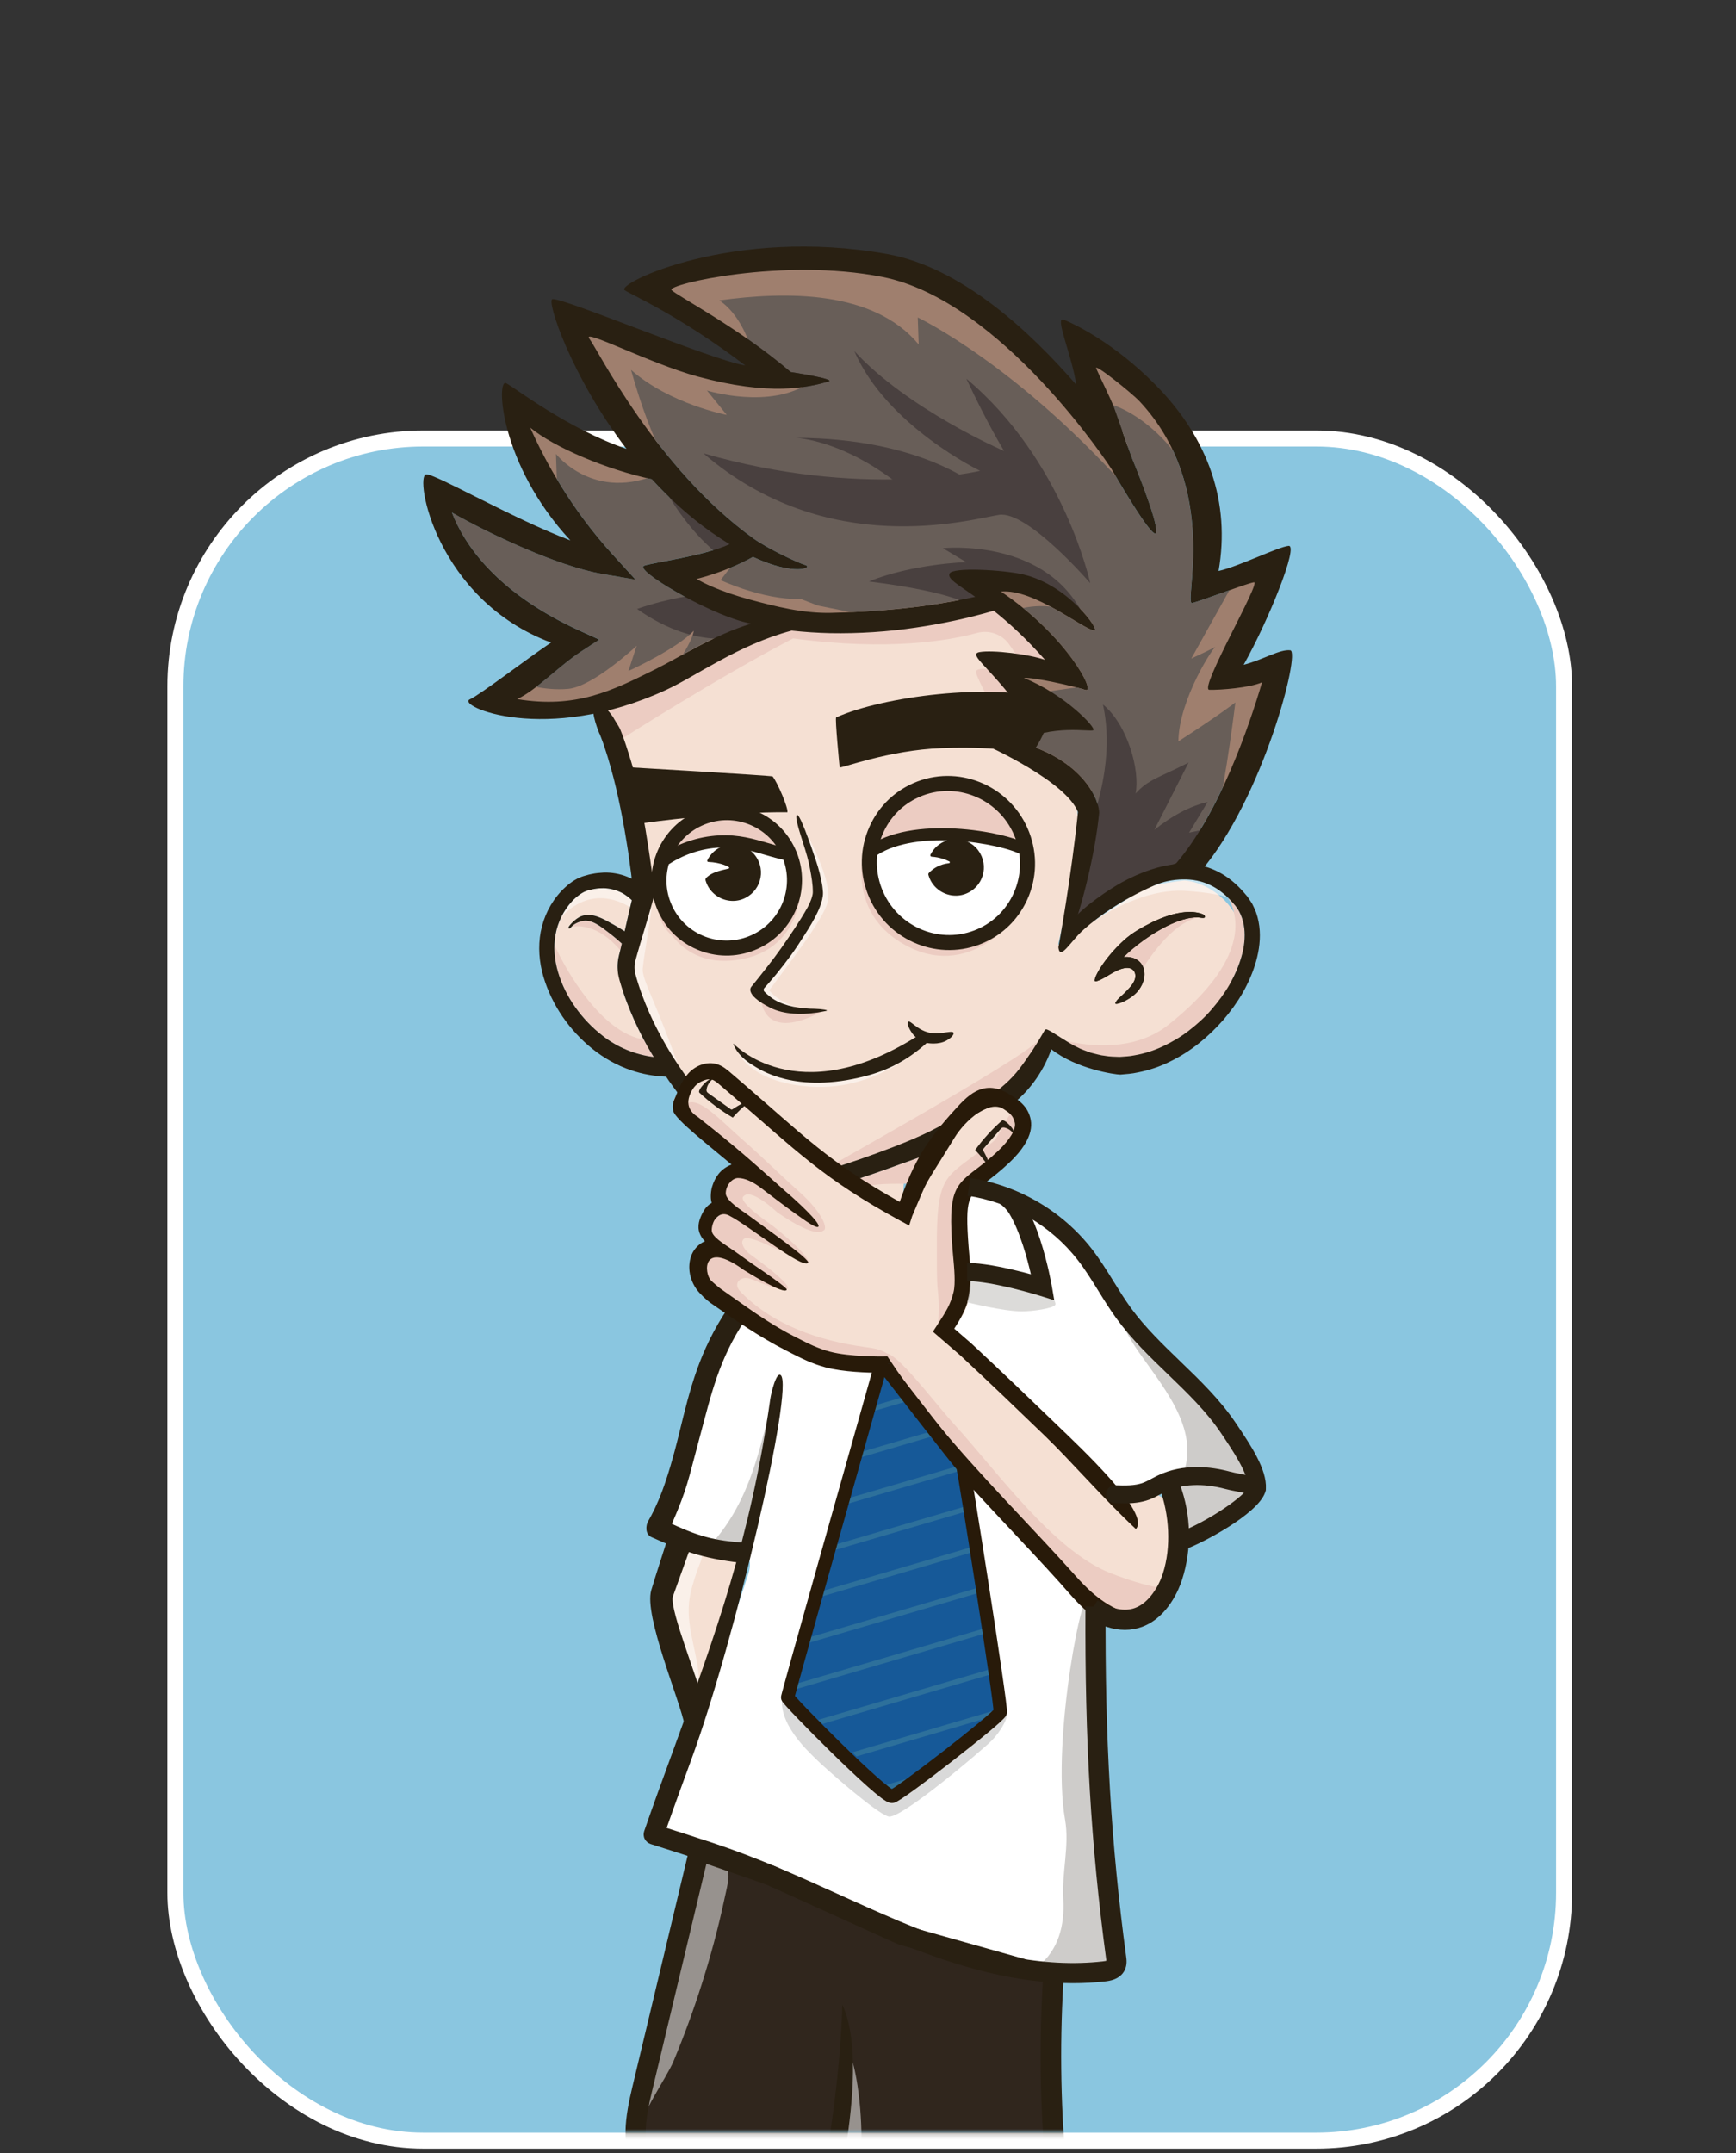 <?xml version="1.0" encoding="UTF-8"?> <svg xmlns="http://www.w3.org/2000/svg" width="325" height="403" viewBox="0 0 325 403" fill="none"><rect x="0" y="0" width="325" height="403" fill="#333333" stroke="none"/> <rect x="32.837" y="82.081" width="259.981" height="318.612" rx="46.409" fill="#8AC6E0" stroke="white" stroke-width="3"></rect> <mask id="mask0_93_8831" style="mask-type:alpha" maskUnits="userSpaceOnUse" x="34" y="32" width="258" height="368"> <rect x="34.337" y="32.434" width="256.981" height="366.759" rx="44.909" fill="#2D709B"></rect> </mask> <g mask="url(#mask0_93_8831)"> <path d="M166.62 257.66C165.991 256.86 165.342 256.035 164.458 255.532C163.603 255.041 162.597 254.899 161.625 254.736C152.893 253.294 144.495 249.858 137.255 244.767C130.756 258 126.385 272.272 124.349 286.874C128.388 287.767 132.432 288.659 136.471 289.552C137.917 289.87 139.564 290.344 140.171 291.697C140.653 292.77 140.293 294.019 139.924 295.138C134.891 310.457 129.863 325.776 124.831 341.096C124.542 341.98 124.248 342.935 124.521 343.828C125.053 345.575 127.269 346.015 129.084 346.216C139.291 347.356 149.251 350.637 158.139 355.787C161.562 357.773 164.835 360.035 168.375 361.804C178.47 366.849 190.093 367.603 201.356 368.265C203.942 368.416 206.72 368.525 208.911 367.146C210.235 366.312 205.756 338.703 205.568 335.451C205.245 329.975 205.056 324.494 204.998 319.009C204.947 314.195 206.293 307.708 205.203 303.074C203.523 295.925 191.84 287.503 186.775 281.808C179.806 273.973 173.081 265.919 166.615 257.665L166.62 257.66Z" fill="white"></path> <path d="M164.119 225.775C165.766 225.611 167.404 225.448 169.038 225.293C169.084 222.644 169.26 220.047 169.579 217.511C169.244 217.646 168.908 217.775 168.569 217.901C164.944 219.242 161.299 220.491 157.599 221.626L156.774 229.667C159.116 229.353 161.768 226.005 164.119 225.775Z" fill="#F5E0D3"></path> <path d="M121.227 195.906C121.6 196.564 121.998 197.209 122.388 197.859C118.935 197.419 115.583 196.069 112.78 193.849C110.857 192.361 109.139 190.563 107.722 188.556C106.294 186.558 105.166 184.324 104.488 181.999C103.8 179.673 103.587 177.243 104.006 174.926C104.433 172.617 105.51 170.417 107.09 168.716C107.287 168.506 107.479 168.297 107.706 168.112C107.915 167.911 108.137 167.735 108.359 167.576C108.804 167.241 109.285 166.952 109.725 166.788C109.91 166.696 110.241 166.637 110.509 166.566C110.786 166.487 111.062 166.411 111.351 166.386C111.908 166.277 112.478 166.252 113.036 166.26C114.15 166.29 115.227 166.554 116.212 167.023C116.706 167.249 117.15 167.563 117.582 167.886C117.8 168.049 117.997 168.221 118.19 168.41C118.227 168.443 118.252 168.477 118.29 168.519L117.825 170.45L117.016 174.021C116.991 174.125 116.966 174.234 116.945 174.331C116.287 173.912 115.634 173.509 114.951 173.124C113.094 172.106 110.924 170.673 108.749 171.536C107.739 171.934 106.134 173.564 106.47 173.761C106.901 174.004 106.759 173.061 108.766 172.466C110.727 171.879 112.541 173.501 113.995 174.586C114.829 175.219 115.638 175.915 116.417 176.618C116.346 176.937 116.27 177.264 116.191 177.586L115.973 178.475L115.86 178.931C115.814 179.116 115.784 179.296 115.747 179.48C115.625 180.222 115.596 180.98 115.659 181.722C115.709 182.464 115.923 183.264 116.094 183.821C116.27 184.433 116.455 185.037 116.652 185.627C117.041 186.83 117.498 187.991 117.972 189.16C118.923 191.477 120.021 193.723 121.232 195.906H121.227Z" fill="#F5E0D3"></path> <path d="M111.594 132.923C111.594 132.923 119.392 155.734 119.036 167.337C115.629 178.303 115.449 182.941 115.449 182.941C115.449 182.941 128.988 213.504 146.067 223.603C169.176 218.105 187.542 206.603 189.591 205.22C192.318 200.209 196.421 194.569 196.421 194.569C196.421 194.569 203.489 200.414 210.37 199.228C217.246 198.038 226.439 197.54 232.901 177.519C232.93 169.964 226.728 165.196 221.725 164.793C214.095 165.728 213.232 166.821 213.232 166.821L198.088 176.84C198.088 176.84 203.087 155.73 201.78 152.717C201.105 151.158 204.801 111.159 179.492 109.453C118.671 105.355 109.96 125.942 111.598 132.931L111.594 132.923Z" fill="#F5E0D3"></path> <path d="M103.801 176.845C103.738 178.563 103.981 180.306 104.484 181.999C105.167 184.329 106.294 186.558 107.714 188.557C109.135 190.56 110.849 192.357 112.78 193.849C115.579 196.07 118.94 197.419 122.388 197.863C121.999 197.214 121.601 196.564 121.228 195.902C120.981 195.462 120.746 195.014 120.507 194.566C112.717 193.397 105.98 181.79 103.796 176.845H103.801Z" fill="#ECCCC2"></path> <path d="M173.236 216.191C172.901 216.321 168.908 217.767 168.573 217.897C164.944 219.246 161.298 220.49 157.603 221.622L159.472 223.139C163.063 221.09 167.282 221.747 170.919 221.525C171.011 219.992 173.048 217.683 173.236 216.191Z" fill="#ECCCC2"></path> <path d="M222.09 171.967C220.204 172.436 218.398 173.299 216.701 174.309C214.983 175.294 213.374 176.48 211.87 177.745C211.346 178.198 210.848 178.663 210.366 179.145C210.596 179.124 210.831 179.115 211.074 179.124C211.518 179.145 211.992 179.237 212.448 179.43C212.905 179.627 213.337 179.953 213.643 180.368C213.814 180.599 213.94 180.842 214.036 181.093C216.567 177.175 220.355 172.503 224.365 171.741C223.607 171.69 222.84 171.799 222.09 171.971V171.967Z" fill="#ECCCC2"></path> <path d="M154.091 219.111C158.705 217.741 162.836 216.379 167.337 214.652C169.578 213.777 171.816 212.863 173.915 211.837C176.04 210.772 178.156 209.616 180.213 208.396C182.275 207.177 184.278 205.861 186.222 204.483C187.031 203.905 189.201 202.241 190.932 199.941C192.256 198.185 193.454 196.207 194.33 194.829C190.169 199.027 153.144 219.392 154.091 219.107V219.111Z" fill="#ECCCC2"></path> <path d="M204.21 197.046C205.099 197.252 205.975 197.545 206.888 197.629C207.793 197.801 208.711 197.788 209.633 197.83C210.55 197.755 211.476 197.734 212.386 197.537C214.213 197.222 216.018 196.661 217.724 195.844C219.429 195.039 221.084 194.076 222.593 192.894C224.106 191.725 225.547 190.443 226.796 188.98C228.053 187.53 229.201 185.98 230.165 184.329C231.107 182.67 231.887 180.922 232.402 179.125C233.45 175.551 233.311 171.633 230.856 169.039C230.546 168.679 230.223 168.339 229.888 168.012C231.837 171.285 234.145 179.561 218.759 191.809C212.448 196.833 204.035 195.861 199.652 194.859C200.389 195.328 201.106 195.76 201.663 196.007C202.472 196.46 203.356 196.707 204.21 197.046Z" fill="#ECCCC2"></path> <path d="M220.054 128.988C220.054 129.014 220.049 129.031 220.049 129.031C220.049 129.031 220.054 129.018 220.054 128.988Z" fill="#564138"></path> <path opacity="0.5" d="M122.095 169.021L121.424 171.397L120.377 174.904C120.033 176.073 119.669 177.238 119.346 178.416L119.099 179.296L118.981 179.719C118.952 179.832 118.923 179.945 118.898 180.062C118.805 180.523 118.768 180.997 118.81 181.466C118.847 181.952 118.944 182.334 119.124 182.945C119.287 183.507 119.455 184.072 119.644 184.63C120.008 185.753 120.435 186.859 120.875 187.961C121.768 190.161 122.807 192.306 123.959 194.389C124.869 196.027 125.858 197.624 126.893 199.191C122.979 188.171 120.632 184.114 120.331 181.839C120.188 180.775 121.579 173.794 122.091 169.017L122.095 169.021Z" fill="white"></path> <path opacity="0.5" d="M117.972 169.818L118.29 168.51C118.257 168.473 118.223 168.439 118.19 168.401C117.997 168.221 117.796 168.045 117.582 167.878C117.151 167.559 116.702 167.241 116.204 167.014C115.219 166.549 114.142 166.281 113.027 166.252C112.47 166.248 111.904 166.277 111.343 166.382C111.058 166.411 110.781 166.486 110.501 166.562C110.233 166.637 109.901 166.696 109.713 166.788C109.273 166.952 108.795 167.241 108.351 167.572C108.125 167.739 107.903 167.911 107.693 168.108C107.475 168.292 107.274 168.502 107.077 168.711C106.269 169.579 105.598 170.58 105.074 171.657C110.241 166.176 115.558 168.326 117.968 169.814L117.972 169.818Z" fill="white"></path> <path opacity="0.5" d="M221.415 164.601C219.605 164.63 217.745 164.995 216.027 165.762C210.843 168.062 207.265 170.45 204.663 172.437C209.113 169.575 215.654 166.315 222.077 166.759C226.377 167.056 228.669 167.58 229.833 167.966C228.861 167.031 227.784 166.243 226.603 165.682C224.998 164.907 223.221 164.559 221.415 164.605V164.601Z" fill="white"></path> <path d="M116.417 176.619C115.638 175.915 114.829 175.223 113.991 174.59C112.537 173.501 110.723 171.879 108.766 172.466C107.693 172.789 107.237 173.204 106.977 173.484C107.978 173.271 111.854 172.852 116.124 177.846L116.187 177.586C116.266 177.264 116.338 176.941 116.413 176.619H116.417Z" fill="#ECCCC2"></path> <path d="M116.698 138.122C116.698 138.122 134.397 126.813 148.493 119.497C166.444 121.927 177.979 119.841 182.874 118.483C185.12 117.859 187.521 118.672 188.891 120.561C191.74 124.488 190.965 124.521 188.308 125.564C186.439 125.414 182.92 124.789 182.719 125.678C182.517 126.566 187.856 135.864 188.145 137.05C186.004 139.589 192.184 141.315 192.184 141.315C192.184 141.315 195.344 142.283 202.794 150.769C202.794 150.769 223.334 121.936 206.829 108.841C190.324 95.747 157.762 105.519 157.762 105.519L111.615 128.405L116.702 138.122H116.698Z" fill="#ECCCC2"></path> <path d="M122.702 125.259C114.552 129.315 107.856 132.654 96.811 130.853C100.444 129.164 104.542 124.722 108.87 121.89L112.193 119.715L108.581 118.072C92.818 110.903 86.868 101.789 84.605 95.936C91.515 99.883 104.479 106.001 112.713 107.413L118.981 108.489L114.695 103.788C106.935 95.282 102.087 86.403 99.266 80.046C103.779 83.755 113.584 87.89 122.024 89.696C125.304 93.283 129.013 96.686 133.165 99.615C134.364 100.457 135.499 101.203 136.58 101.861C131.715 104.081 122.443 105.238 120.607 105.871C118.541 106.583 132.038 114.544 139.258 116.409C139.702 116.526 140.146 116.627 140.594 116.732C133.718 118.827 127.416 122.904 122.702 125.25V125.259Z" fill="#685E58"></path> <path d="M140.222 118.89C139.807 118.856 131.15 122.347 119.266 113.983C125.443 111.829 130.785 111.285 130.785 111.285L145.317 116.229L140.217 118.89H140.222Z" fill="#49403F"></path> <path d="M135.516 104.551C135.516 104.551 128.481 100.072 122.979 88.737C134.812 99.468 140.272 102.699 140.272 102.699L135.516 104.547V104.551Z" fill="#49403F"></path> <path d="M220.2 161.575C212.637 164.47 206.071 169.104 201.231 172.947C203.033 167.583 205.073 159.157 205.756 152.289C205.966 150.194 203.029 142.191 190.693 138.901C197.003 135.495 199.735 135.478 200.334 135.101C200.975 134.695 196.969 132.264 191.681 126.901C193.387 126.712 201.017 128.43 203.184 129.138C205.35 129.846 199.668 118.99 187.391 110.735C193.634 110.14 202.869 117.946 204.885 118.013C205.97 118.051 200.053 109.537 191.589 107.534C187.969 106.679 178.331 106.105 177.77 107.353C177.334 108.326 179.19 109.314 182.568 111.707C177.971 112.696 169.704 114.368 155.608 114.716C150.416 114.846 145.304 113.555 140.368 112.227C137.909 111.556 135.487 110.76 133.186 109.754C132.222 109.335 131.288 108.874 130.396 108.38C134.95 107.194 138.562 105.598 140.963 104.24C148.895 107.957 152.34 106.201 150.705 105.749C149.608 105.447 143.787 102.757 141.064 100.796C122.903 87.731 111.833 65.322 110.362 63.444C108.653 61.253 121.571 68.024 130.572 70.471C144.156 74.163 151.066 72.55 155.08 71.418C156.697 70.962 148.028 69.642 148.028 69.642C138.118 61.19 126.616 55.319 125.707 54.285C124.797 53.249 146.574 48.163 165.199 51.842C187.487 56.245 207.864 87.45 208.065 87.764C208.065 87.764 216.022 101.676 216.446 99.673C216.869 97.67 211.945 85.82 211.945 85.82C210.592 82.158 209.54 79.028 208.522 76.216C207.956 74.653 205.811 70.379 205.22 68.975C204.747 67.852 211.895 73.572 213.353 75.139C228.589 91.464 221.419 113.312 223.196 112.868C225.228 112.361 233.286 109.235 234.744 108.992C236.207 108.753 224.373 129.042 226.385 129.113C228.4 129.18 233.99 128.74 236.257 127.718C233.898 135.709 228.362 152.063 220.192 161.57L220.2 161.575Z" fill="#685E58"></path> <path d="M182.023 113.556C182.023 113.556 179.702 110.979 162.681 108.833C170.865 105.515 180.879 105.221 180.879 105.221L176.526 102.611C176.526 102.611 196.571 100.453 203.339 116.254C191.539 108.079 184.914 110.853 184.914 110.853L186.854 112.328L182.019 113.56L182.023 113.556Z" fill="#49403F"></path> <path d="M203.15 157.158C208.484 144.093 207.298 135.662 206.49 131.862C211.149 135.721 213.445 144.244 212.603 148.53C214.996 145.857 217.074 145.534 222.521 142.739L216.119 155.331C219.396 152.704 222.718 150.906 226.087 150.118L222.614 155.859L228.87 154.531L222.547 163.179C222.547 163.179 210.709 165.35 199.651 175.26C200.77 167.177 203.15 157.162 203.15 157.162V157.158Z" fill="#49403F"></path> <path d="M104.425 95.069L104.081 84.962C104.081 84.962 111.271 94.264 123.75 88.49C103.507 80.068 97.469 75.706 97.469 75.706C97.469 75.706 100.695 90.891 104.429 95.069H104.425Z" fill="#9F7F6E"></path> <path d="M120.176 82.384C120.176 82.384 110.681 68.049 107.178 58.655C118.63 65.59 139.572 72.516 151.661 71.557C144.265 76.773 132.357 73.099 132.357 73.099L136.057 77.662C136.057 77.662 125.372 75.634 118.139 69.235C122.04 83.314 126.545 89.88 126.545 89.88L120.176 82.388V82.384Z" fill="#9F7F6E"></path> <path d="M140.854 66.223C140.854 66.223 139.459 59.519 134.686 56.225C147.223 54.524 163.515 54.294 171.992 64.476L171.82 59.423C171.82 59.423 191.036 68.536 212.49 93.141C196.689 53.682 158.172 41.266 123.218 54.331C130.32 59.946 140.854 66.223 140.854 66.223Z" fill="#9F7F6E"></path> <path d="M206.188 75.19C206.188 75.19 217.497 76.686 225.413 93.803C223.971 75.659 203.531 64.899 203.531 64.899L206.188 75.194V75.19Z" fill="#9F7F6E"></path> <path d="M232.548 106.201L223.032 123.263C223.032 123.263 228.463 120.795 227.885 120.749C227.306 120.703 220.661 131.019 220.615 138.767C228.379 133.772 231.274 131.489 231.274 131.489C231.274 131.489 229.515 146.079 227.847 152.339C234.748 141.269 238.477 126.255 238.477 126.255L230.269 127.144L238.846 104.969L232.548 106.205V106.201Z" fill="#9F7F6E"></path> <path d="M190.056 114.201C190.056 114.201 196.24 111.989 201.797 115.152C190.814 109.613 184.21 109.852 184.21 109.852L189.113 113.929L190.06 114.201H190.056Z" fill="#9F7F6E"></path> <path d="M188.015 125.087L202.262 128.565L192.662 129.918L188.015 125.087Z" fill="#9F7F6E"></path> <path d="M137.724 104.932L134.912 108.582C134.912 108.582 142.748 112.315 149.93 112.122L153.123 113.35L167.609 116.266C167.609 116.266 140.276 118.902 125.979 108.829C131.301 107.71 137.724 104.932 137.724 104.932Z" fill="#9F7F6E"></path> <path d="M97.708 127.861C97.708 127.861 101.655 129.345 106.34 128.946C111.024 128.548 119.195 120.876 119.195 120.876L117.653 125.598C117.653 125.598 126.704 121.484 129.884 118.06C129.444 121.128 123.834 128.23 123.834 128.23C123.834 128.23 102.174 137.331 93.312 131.963C95.001 127.836 97.712 127.861 97.712 127.861H97.708Z" fill="#9F7F6E"></path> <path d="M224.712 163.189C216.428 163.193 204.247 172.336 201.842 175.009C199.68 177.414 198.381 179.472 198.151 177.318C198.188 177.192 200.581 164.031 201.813 151.993C199.533 146.281 185.433 139.82 183.502 139.003C181.57 138.19 186.64 136.003 192.209 134.322C185.689 124.962 180.962 122.489 183.409 122.058C185.861 121.626 192.607 122.456 195.645 123.512C192.045 119.435 188.781 116.497 186.049 114.318C181.285 115.701 176.42 116.749 171.493 117.469C166.196 118.257 160.816 118.613 155.415 118.517C153.014 118.458 150.613 118.303 148.212 118.039C138.222 120.696 130.332 126.558 124.65 129.164C102.086 139.518 85.355 132.097 87.948 130.912C89.968 129.986 98.047 123.738 103.163 120.277C81.579 112.198 77.578 89.035 79.781 88.796C81.399 88.62 96.023 97.093 106.783 101.153C93.442 86.78 92.893 70.74 94.761 71.725C96.463 72.622 106.339 80.302 117.292 84.023C106.842 70.355 102.283 56.188 103.418 55.995C105.388 55.66 133.215 67.401 139.546 68.415C127.114 59.025 118.759 55.48 116.953 54.323C115.147 53.167 137.116 42.385 166.045 47.547C180.158 50.066 193.013 62.276 201.499 72.022C200.64 66.391 197.35 59.096 199.152 59.837C200.954 60.579 208.379 63.986 216.349 72.056C226.321 82.159 230.361 94.143 228.136 106.872C231.84 106.064 239.34 102.343 241.247 102.179C243.153 102.012 237.589 115.957 232.829 124.438C236.55 123.457 239.613 121.488 241.561 121.727C243.51 121.966 236.47 149.529 224.712 163.18V163.189ZM140.598 116.74C140.154 116.636 139.706 116.535 139.261 116.418C132.046 114.553 118.545 106.587 120.611 105.879C122.446 105.247 131.719 104.09 136.584 101.869C135.503 101.211 134.367 100.466 133.169 99.623C129.016 96.694 125.304 93.292 122.027 89.705C113.592 87.899 103.783 83.763 99.27 80.055C102.086 86.412 106.938 95.287 114.698 103.797L118.985 108.498L112.717 107.421C104.483 106.009 91.518 99.891 84.609 95.944C86.871 101.798 92.821 110.912 108.585 118.081L112.197 119.724L108.874 121.898C104.546 124.731 100.448 129.173 96.815 130.861C107.856 132.663 114.556 129.324 122.706 125.267C127.42 122.921 133.722 118.844 140.598 116.749V116.74ZM236.265 127.719C233.998 128.741 228.408 129.181 226.393 129.114C224.377 129.047 236.214 108.754 234.752 108.993C233.29 109.231 225.236 112.357 223.204 112.869C221.427 113.313 228.597 91.465 213.361 75.14C211.899 73.573 204.75 67.853 205.228 68.976C205.819 70.376 207.964 74.654 208.53 76.217C209.548 79.028 210.6 82.163 211.953 85.821C211.953 85.821 216.872 97.671 216.453 99.674C216.034 101.677 208.073 87.765 208.073 87.765C207.872 87.451 187.495 56.246 165.207 51.843C146.582 48.163 124.805 53.25 125.715 54.285C126.624 55.32 138.126 61.191 148.036 69.642C148.036 69.642 156.701 70.962 155.088 71.419C151.074 72.55 144.164 74.159 130.579 70.472C121.575 68.025 108.656 61.254 110.37 63.445C111.837 65.326 122.907 87.731 141.072 100.797C143.795 102.758 149.615 105.444 150.713 105.749C152.347 106.198 148.903 107.953 140.971 104.241C138.566 105.599 134.958 107.199 130.403 108.381C131.296 108.875 132.23 109.34 133.194 109.755C135.494 110.761 137.916 111.557 140.376 112.227C145.308 113.556 150.424 114.842 155.616 114.716C169.712 114.369 177.979 112.697 182.576 111.708C179.198 109.315 177.342 108.326 177.778 107.354C178.339 106.106 187.977 106.68 191.597 107.534C200.061 109.537 205.978 118.052 204.893 118.014C202.877 117.947 193.638 110.141 187.399 110.736C199.676 118.99 205.354 129.847 203.191 129.139C201.025 128.431 193.395 126.717 191.689 126.902C199.265 129.923 205.316 136.271 204.675 136.677C204.076 137.054 197.011 135.5 190.7 138.907C203.041 142.196 205.974 150.199 205.764 152.294C205.081 159.162 203.041 167.588 201.239 172.952C206.078 169.114 212.649 164.479 220.208 161.58C228.375 152.068 233.914 135.718 236.273 127.727L236.265 127.719Z" fill="#292012"></path> <path d="M204.105 109.152C204.105 109.152 199.198 86.219 180.917 70.883C184.876 79.364 187.981 84.425 187.981 84.425C187.981 84.425 169.875 76.607 159.932 65.695C165.991 79.741 183.498 88.134 183.498 88.134C183.498 88.134 161.269 93.413 131.69 84.853C154.9 104.878 181.642 97.243 186.997 96.372C192.352 95.5 204.105 109.156 204.105 109.156V109.152Z" fill="#49403F"></path> <path d="M148.9 81.95C148.9 81.95 158.742 82.234 170.496 92.517C183.72 91.432 184.462 91.7 183.72 91.432C182.978 91.164 172.893 82.021 148.9 81.954V81.95Z" fill="#49403F"></path> <path d="M205.057 183.687C205.652 183.746 207.713 182.443 207.713 182.443C208.622 181.898 209.699 181.299 210.772 181.182C211.237 181.131 211.74 181.224 212.088 181.529C212.515 181.907 212.641 182.543 212.519 183.101C212.276 184.203 211.237 185.137 210.483 185.921C209.988 186.432 209.088 187.06 208.819 187.743C208.581 188.355 211.882 187.14 213.232 185.254C213.684 184.622 214.061 183.893 214.204 183.046C214.342 182.221 214.267 181.211 213.642 180.369C213.336 179.954 212.905 179.627 212.448 179.43C211.991 179.233 211.518 179.145 211.074 179.124C210.831 179.12 210.596 179.124 210.366 179.145C210.847 178.663 211.346 178.198 211.87 177.746C213.374 176.48 214.983 175.294 216.701 174.31C218.398 173.3 220.204 172.437 222.09 171.967C223.033 171.754 224 171.628 224.943 171.8C225.882 171.951 225.66 171.322 225.144 171.108C224.105 170.719 222.974 170.639 221.897 170.735C219.726 170.932 217.698 171.682 215.783 172.583C213.89 173.534 211.996 174.553 210.42 175.99C206.297 179.761 204.462 183.62 205.052 183.679L205.057 183.687Z" fill="#292012"></path> <path d="M101.236 174.405C101.772 171.593 103.084 168.928 105.061 166.825C105.309 166.561 105.564 166.301 105.837 166.062C106.101 165.811 106.385 165.58 106.683 165.354C107.274 164.906 107.911 164.495 108.69 164.189C109.097 164.013 109.411 163.95 109.767 163.841C110.115 163.741 110.463 163.636 110.827 163.582C111.544 163.427 112.281 163.368 113.023 163.326C114.514 163.28 116.04 163.548 117.448 164.114C117.728 164.214 118.001 164.344 118.269 164.474L118.16 163.519L117.603 159.475C117.188 156.789 116.735 154.112 116.195 151.459C115.663 148.803 115.051 146.171 114.318 143.586C113.957 142.291 113.572 141.009 113.144 139.752C112.931 139.123 112.709 138.499 112.47 137.891C112.398 137.707 112.319 137.51 112.239 137.317L112.222 137.33L112.164 137.192C109.733 131.074 111.472 129.549 114.753 134.175C114.959 134.623 115.897 136.006 116.086 136.454C116.354 137.12 116.605 137.791 116.844 138.461C117.322 139.802 117.716 141.156 118.143 142.496C120.104 148.685 122.032 163.049 122.032 163.049L122.258 165.216C122.25 165.057 122.25 164.897 122.25 164.738L122.388 167.407C122.405 167.717 122.371 168.027 122.287 168.325L121.424 171.396L120.377 174.903C120.033 176.073 119.668 177.237 119.346 178.415L119.099 179.295L118.981 179.718C118.952 179.831 118.923 179.944 118.897 180.062C118.805 180.523 118.768 180.996 118.809 181.465C118.847 181.951 118.944 182.333 119.124 182.944C119.287 183.506 119.455 184.072 119.643 184.629C120.008 185.752 120.435 186.858 120.875 187.96C121.768 190.16 122.807 192.305 123.959 194.388C125.593 197.342 127.441 200.183 129.486 202.881C128.33 203.414 127.634 204.214 127.316 205.136C126.57 204.197 125.891 203.208 125.183 202.24C125.024 202.01 124.877 201.771 124.722 201.541C122.476 201.448 120.255 201.055 118.143 200.33C115.482 199.429 113.019 198.029 110.865 196.29C106.561 192.817 103.314 188.124 101.726 182.789C100.951 180.124 100.699 177.216 101.232 174.401L101.236 174.405ZM104.483 181.993C105.166 184.323 106.293 186.552 107.714 188.551C109.134 190.554 110.848 192.352 112.78 193.843C115.579 196.064 118.939 197.413 122.388 197.857C121.998 197.208 121.6 196.558 121.227 195.896C120.012 193.718 118.918 191.467 117.967 189.15C117.498 187.989 117.041 186.82 116.651 185.622C116.45 185.027 116.262 184.424 116.086 183.812C115.918 183.255 115.704 182.454 115.654 181.721C115.596 180.971 115.621 180.217 115.746 179.479C115.776 179.295 115.813 179.11 115.86 178.93L115.973 178.469L116.191 177.581C116.27 177.258 116.341 176.936 116.417 176.613C115.637 175.909 114.829 175.218 113.991 174.585C112.537 173.496 110.722 171.874 108.766 172.461C106.754 173.064 106.897 174.003 106.469 173.755C106.134 173.563 107.735 171.928 108.749 171.526C110.919 170.667 113.094 172.1 114.946 173.118C115.629 173.504 116.287 173.906 116.941 174.325C116.966 174.22 116.987 174.116 117.012 174.015L117.821 170.445L118.29 168.509C118.256 168.472 118.223 168.438 118.189 168.4C117.997 168.22 117.795 168.044 117.582 167.877C117.15 167.558 116.702 167.24 116.203 167.013C115.218 166.548 114.142 166.28 113.027 166.251C112.47 166.247 111.904 166.276 111.342 166.381C111.058 166.41 110.781 166.485 110.5 166.561C110.232 166.636 109.901 166.695 109.713 166.787C109.277 166.95 108.795 167.24 108.351 167.575C108.124 167.742 107.902 167.914 107.693 168.111C107.475 168.296 107.274 168.505 107.077 168.715C105.497 170.416 104.424 172.611 104.001 174.92C103.582 177.237 103.792 179.664 104.479 181.989L104.483 181.993Z" fill="#292012"></path> <path d="M155.243 219.916C154.854 219.665 154.493 219.447 154.091 219.208C158.658 217.847 162.882 216.367 167.336 214.658C169.578 213.782 171.816 212.869 173.915 211.842C176.039 210.778 178.155 209.621 180.213 208.402C182.274 207.182 184.277 205.867 186.222 204.488C187.03 203.91 189.201 202.246 190.931 199.946C192.666 197.646 194.313 195.069 195.05 193.744C195.562 192.94 195.591 192.567 196.014 192.701C196.852 192.973 199.982 195.257 201.663 196.007C202.471 196.46 203.355 196.707 204.21 197.046C205.099 197.252 205.974 197.545 206.888 197.629C207.793 197.801 208.71 197.788 209.632 197.83C210.55 197.754 211.476 197.734 212.385 197.537C214.212 197.222 216.018 196.661 217.724 195.844C219.429 195.039 221.084 194.075 222.593 192.894C224.101 191.725 225.547 190.443 226.795 188.98C228.052 187.53 229.201 185.98 230.164 184.329C231.107 182.67 231.886 180.922 232.402 179.125C233.449 175.551 233.311 171.633 230.856 169.039C229.641 167.631 228.216 166.445 226.607 165.678C225.002 164.903 223.225 164.555 221.419 164.602C219.609 164.631 217.749 164.995 216.031 165.762C209.745 168.553 205.811 171.478 203.125 173.644C202.245 174.352 199.693 177.185 199.601 176.028C199.513 174.876 199.697 173.485 201.683 171.247C202.14 170.732 203.536 169.563 204.084 169.14C205.727 167.857 207.449 166.676 209.251 165.595C210.759 164.706 216.006 161.815 221.369 161.656C223.581 161.589 225.861 162.087 227.872 163.085C229.892 164.074 231.606 165.549 232.997 167.195C233.173 167.405 233.353 167.598 233.525 167.815L234.015 168.54C234.166 168.788 234.359 169.014 234.48 169.278L234.853 170.066C235.339 171.117 235.612 172.245 235.758 173.363C236.039 175.609 235.741 177.822 235.167 179.892C234.589 181.97 233.722 183.927 232.687 185.775C231.631 187.61 230.386 189.32 229.016 190.916C226.242 194.071 222.936 196.82 219.081 198.685C217.175 199.644 215.113 200.34 212.984 200.746C211.924 200.989 210.835 201.052 209.75 201.149C208.761 201.144 201.507 200.101 196.819 196.397C195.247 200.88 192.335 204.79 188.426 207.509C188.405 207.526 188.384 207.564 188.363 207.551C186.268 206.411 182.983 208.268 180.841 209.516C178.688 210.761 176.546 212.554 175.478 215.022C175.197 215.672 168.916 217.767 168.581 217.893C164.969 219.233 161.34 220.474 157.661 221.601C156.777 221.056 156.153 220.419 155.248 219.908L155.243 219.916Z" fill="#292012"></path> <path d="M205.057 183.687C205.652 183.746 207.713 182.443 207.713 182.443C208.622 181.898 209.699 181.299 210.772 181.181C211.237 181.131 211.74 181.223 212.088 181.529C212.515 181.906 212.641 182.543 212.519 183.1C212.276 184.202 211.237 185.137 210.483 185.92C209.988 186.432 209.088 187.06 208.819 187.743C208.581 188.355 211.882 187.14 213.232 185.254C213.684 184.622 214.061 183.892 214.204 183.046C214.342 182.221 214.267 181.211 213.642 180.368C213.336 179.954 212.905 179.627 212.448 179.43C211.991 179.233 211.518 179.145 211.074 179.124C210.831 179.12 210.596 179.124 210.366 179.145C210.847 178.663 211.346 178.198 211.87 177.745C213.374 176.48 214.983 175.294 216.701 174.309C218.398 173.3 220.204 172.436 222.09 171.967C223.033 171.753 224 171.628 224.943 171.799C225.882 171.95 225.66 171.322 225.144 171.108C224.105 170.718 222.974 170.639 221.897 170.735C219.726 170.932 217.698 171.682 215.783 172.583C213.89 173.534 211.996 174.552 210.42 175.99C206.297 179.761 204.462 183.62 205.052 183.679L205.057 183.687Z" fill="#292012"></path> <path d="M189.037 169.067C189.037 169.067 188.447 175.432 179.978 177.326C173.085 178.868 168.405 174.259 168.405 174.259C168.405 174.259 173.534 177.619 181.197 175.093C186.071 173.488 189.037 169.067 189.037 169.067Z" fill="#ECCCC2"></path> <path d="M123.222 170.253C123.222 170.253 123.31 176.182 131.841 177.757C138.788 179.04 143.293 174.263 143.293 174.263C143.293 174.263 138.244 177.975 130.538 175.57C125.866 174.112 123.218 170.249 123.218 170.249L123.222 170.253Z" fill="#ECCCC2"></path> <path opacity="0.5" d="M147.613 188.443C148.149 188.531 148.719 188.61 149.322 188.686C145.212 187.068 144.512 185.92 144.001 185.376C147.085 181.185 154.212 172.118 154.967 168.787C156.006 164.19 149.595 153.434 149.595 153.434C149.595 153.434 153.777 166.063 153.127 168.108C152.478 170.153 141.575 185.413 141.575 185.413L143.465 186.997C143.465 186.997 144.86 187.827 147.613 188.439V188.443Z" fill="white"></path> <path d="M147.613 188.443C144.42 187.923 142.534 187.27 142.534 187.27C142.534 187.27 142.903 195.411 154.355 189.055C152.499 189.013 150.81 188.875 149.323 188.686C148.719 188.611 148.145 188.527 147.613 188.443Z" fill="#ECCCC2"></path> <path d="M139.312 177.327C128.594 179.46 122.547 168.058 122.547 168.058C122.547 168.058 125.003 181.601 138.101 179.665C151.2 177.725 149.989 164.107 149.989 164.107C149.989 164.107 145.363 176.124 139.312 177.327Z" fill="#ECCCC2"></path> <path d="M192.075 167.53C183.209 176.82 179.031 177.591 171.527 174.892C162.597 171.678 162.602 156.007 162.602 156.007C162.602 156.007 156.907 169.495 169.004 176.627C181.101 183.754 190.898 172.416 192.075 167.53Z" fill="#ECCCC2"></path> <path d="M164.44 168.319C160.651 161 163.452 152.027 170.697 148.277C177.941 144.527 186.885 147.419 190.674 154.738C194.462 162.056 191.661 171.029 184.416 174.779C177.172 178.529 168.228 175.637 164.44 168.319Z" fill="white"></path> <path d="M163.096 158.606C163.096 158.606 163.159 158.443 163.285 158.154C164.282 155.87 169.239 145.78 178.545 146.903C189.029 148.168 191.954 158.765 191.954 158.765C185.799 155.685 173.538 153.771 163.096 158.606Z" fill="#ECCCC2"></path> <path d="M125.191 171.331C121.58 165.344 123.522 157.555 129.526 153.934C135.531 150.313 143.326 152.231 146.936 158.218C150.546 164.205 148.605 171.994 142.6 175.615C136.595 179.236 128.801 177.318 125.191 171.331Z" fill="white"></path> <path d="M124.136 160.399C124.136 160.399 127.278 151.403 136.585 152.53C147.069 153.795 147.442 160.014 147.442 160.014C141.286 156.934 134.578 155.559 124.136 160.399Z" fill="#ECCCC2"></path> <path d="M141.391 160.139C140.042 158.341 137.603 157.591 135.478 158.329C134.045 158.827 132.998 159.833 132.415 161.044C132.353 161.178 132.453 161.333 132.604 161.337C134.871 161.421 136.811 162.288 136.509 162.519C136.208 162.749 133.517 162.946 132.21 164.321C132.093 164.446 132.051 164.631 132.097 164.798C132.378 165.783 132.939 166.726 133.924 167.497C135.332 168.599 137.251 168.938 138.931 168.335C142.329 167.111 143.549 163.013 141.391 160.139Z" fill="#292012"></path> <path d="M183.129 159.155C181.78 157.353 179.341 156.607 177.217 157.344C175.813 157.83 174.778 158.807 174.188 159.988C174.104 160.156 174.234 160.349 174.418 160.357C175.876 160.441 177.079 160.927 177.728 161.25C177.879 161.325 177.841 161.556 177.674 161.572C175.939 161.757 174.732 162.524 173.898 163.399C173.81 163.491 173.777 163.621 173.81 163.743C174.083 164.753 174.648 165.721 175.654 166.513C177.062 167.615 178.981 167.954 180.661 167.351C184.06 166.131 185.279 162.033 183.121 159.155H183.129Z" fill="#292012"></path> <path d="M157.196 143.63C157.209 143.961 166.331 140.387 176.333 140.035C188.086 139.62 193.115 141.149 193.115 141.149C193.115 141.149 197.494 135.342 196.45 130.908C185.665 127.741 165.242 130.351 156.543 134.286C156.283 134.403 157.196 143.634 157.196 143.634V143.63Z" fill="#292012"></path> <path d="M144.647 145.336C145.606 146.551 147.592 151.236 147.416 152.044C147.416 152.044 137.242 151.768 120.184 154.097C116.237 147.024 117.976 143.63 117.976 143.63C117.976 143.63 144.521 145.177 144.642 145.332L144.647 145.336Z" fill="#292012"></path> <path d="M191.313 160.03C189.452 158.958 184.257 157.663 178.784 157.353C172.185 156.98 166.838 158.065 163.72 160.403L162.354 158.585C170.53 152.442 188.174 155.589 192.448 158.057L191.313 160.03Z" fill="#292012"></path> <path opacity="0.5" d="M151.674 203.398C164.722 204.32 173.643 194.938 173.643 194.938C173.643 194.938 154.711 208.226 137.959 196.506C137.959 196.506 139.895 202.569 151.669 203.398H151.674Z" fill="white"></path> <path d="M176.039 193.392C172.373 193.87 170.559 190.886 170.064 191.247C169.57 191.607 170.714 193.606 171.447 194.125C149.101 208.045 137.464 195.445 137.272 195.324C137.272 195.324 137.77 197.469 140.942 199.388C142.195 200.147 148.832 204.861 162.082 201.412C166.008 200.39 169.675 198.646 173.496 195.227C173.609 195.236 175.675 195.671 177.288 194.72C178.231 194.167 178.679 193.555 178.487 193.27C178.311 193.015 177.426 193.208 176.039 193.388V193.392Z" fill="#292012"></path> <path d="M148.405 189.731C149.826 189.852 151.229 189.773 152.604 189.584C153.295 189.513 153.97 189.349 154.649 189.232C155.323 189.094 153.915 188.868 152.562 188.83C151.208 188.83 149.872 188.687 148.585 188.449C147.299 188.197 146.08 187.77 145.007 187.145C144.307 186.726 143.695 186.207 143.105 185.616C142.924 185.436 142.92 185.142 143.088 184.954C143.821 184.133 144.554 183.299 145.254 182.444C146.235 181.237 147.194 180.014 148.116 178.748C149.051 177.487 149.876 176.159 150.71 174.868C151.548 173.561 152.369 172.224 153.056 170.758C153.4 170.024 153.718 169.257 153.92 168.394C154.008 167.958 154.104 167.514 154.075 167.007C154.054 166.534 153.982 166.173 153.941 165.754C153.677 164.162 153.278 162.645 152.78 161.162C151.804 158.199 149.516 151.667 149.13 152.614C148.745 153.565 150.769 158.56 151.426 161.527C151.732 163.014 152.026 164.502 152.143 165.964C152.151 166.312 152.189 166.718 152.176 167.011C152.176 167.275 152.101 167.594 152.017 167.904C151.837 168.533 151.535 169.186 151.2 169.831C149.78 172.371 147.999 174.977 146.285 177.428C145.413 178.664 144.496 179.88 143.553 181.074C142.614 182.276 141.68 183.466 140.699 184.661C140.699 184.661 139.124 186.052 144.207 188.629C145.539 189.303 146.997 189.609 148.414 189.722L148.405 189.731Z" fill="#292012"></path> <path d="M148.325 161.225C146.566 160.986 144.885 160.496 143.26 160.018C140.662 159.255 137.976 158.468 134.753 158.644C131.141 158.836 127.752 160.01 124.672 162.122C124.487 162.247 124.362 162.327 124.307 162.356L123.783 161.346L123.218 160.357C123.255 160.337 123.31 160.295 123.385 160.244C126.817 157.889 130.601 156.586 134.632 156.368C138.244 156.176 141.118 157.018 143.901 157.835C145.514 158.308 147.043 158.757 148.631 158.971L148.325 161.229V161.225Z" fill="#292012"></path> <path d="M192.339 168.336C194.128 164.355 194.25 159.905 192.687 155.803C189.481 147.393 180.087 143.124 171.744 146.283C167.73 147.804 164.545 150.804 162.781 154.739C160.992 158.72 160.871 163.17 162.434 167.272C165.639 175.681 175.033 179.951 183.376 176.792C183.967 176.57 184.541 176.31 185.094 176.025C188.3 174.366 190.835 171.688 192.339 168.336ZM172.741 148.914C179.634 146.304 187.403 149.845 190.06 156.809C191.354 160.207 191.254 163.89 189.775 167.188C188.316 170.435 185.689 172.912 182.379 174.165C175.486 176.775 167.717 173.234 165.061 166.27C163.766 162.872 163.867 159.185 165.346 155.891C166.59 153.126 168.681 150.913 171.325 149.547C171.782 149.313 172.255 149.099 172.741 148.914Z" fill="#292012"></path> <path d="M148.887 158.929C147.328 155.51 144.525 152.904 141.001 151.596C137.477 150.285 133.651 150.427 130.224 151.99C123.134 155.237 120.016 163.589 123.235 170.645C124.793 174.064 127.597 176.666 131.121 177.978C134.644 179.289 138.474 179.147 141.898 177.584C142.111 177.487 142.325 177.383 142.53 177.278C149.155 173.85 152.009 165.772 148.887 158.929ZM125.791 169.48C123.214 163.832 125.719 157.148 131.389 154.546C134.133 153.293 137.196 153.18 140.016 154.228C142.836 155.275 145.078 157.358 146.323 160.094C148.9 165.742 146.402 172.434 140.724 175.028C137.98 176.281 134.917 176.394 132.093 175.346C129.273 174.299 127.031 172.216 125.786 169.48H125.791Z" fill="#292012"></path> <path d="M128.727 288.995C128.539 289.301 125.141 295.226 124.998 295.557C123.603 298.838 124.047 297.748 123.251 300.866C121.935 306.02 126.846 314.895 128.254 320.023C129.398 324.184 126.595 329.988 127.152 328.471C130.663 318.896 136.362 301.725 138.31 291.714C138.453 290.994 129.209 288.211 128.723 288.991L128.727 288.995Z" fill="#F5E0D3"></path> <path d="M195.758 387.486C195.435 391.689 195.176 395.912 195.565 400.107C195.909 403.773 196.751 407.368 197.522 410.968C199.856 421.833 201.587 432.82 203.313 443.798C203.602 445.638 203.891 447.49 203.786 449.346C203.577 452.958 201.897 456.293 200.25 459.516C198 463.911 195.372 468.659 190.767 470.431C187.579 471.659 184.034 471.21 180.619 471.244C174.937 471.307 169.125 472.748 163.665 471.189C157.028 469.295 152.247 463.161 150.257 456.553C148.266 449.945 148.643 442.868 149.368 436.004C149.511 434.676 149.662 433.306 149.293 432.019C148.941 430.783 148.136 429.727 147.323 428.73C143.196 423.664 138.344 419.189 132.959 415.481C129.515 413.109 125.756 410.959 123.322 407.561C120.368 403.442 119.798 398.016 120.506 392.996C121.214 387.98 123.079 383.212 124.633 378.389C127.994 367.964 129.942 357.145 131.878 346.363C142.635 351.366 153.6 355.913 164.734 359.994C170.198 361.997 175.704 363.887 181.247 365.668C184.072 366.573 186.904 367.448 189.745 368.295C191.543 368.831 195.335 369.145 196.542 370.763C197.778 372.414 196.797 375.703 196.621 377.517C196.294 380.832 196.005 384.155 195.75 387.478L195.758 387.486Z" fill="#30261D"></path> <path d="M227.172 265.501C222.165 255.515 213.805 253.311 207.952 243.8C194.971 222.702 190.655 225.459 181.386 222.17C180.024 229.117 179.362 238.39 178.004 245.341C177.753 246.628 177.502 247.965 177.828 249.234C178.256 250.881 179.572 252.121 180.833 253.269C189.469 261.13 198.109 268.987 206.745 276.848C206.623 276.114 209.192 280.468 209.075 279.735C212.754 280.539 213.738 276.248 217.417 277.053C218.377 277.262 219.37 277.489 220.145 278.092C222.366 279.827 221.52 283.313 220.472 285.932C221.222 284.067 229.531 284.604 231.027 280.275C232.565 275.817 229.079 269.314 227.172 265.509V265.501Z" fill="white"></path> <path d="M189.23 216.392C191.468 215.415 192.117 211.489 191.493 209.13C190.868 206.771 190.127 206.461 187.696 206.721C184.554 207.056 183.008 208.388 180.447 210.245C172.892 215.717 172.993 222.174 170.546 227.525C166.004 225.882 164.65 223.46 160.594 220.833C150.978 214.602 142.648 206.758 133.672 199.723C132.977 199.178 132.189 200.863 131.309 200.955C130.492 201.039 130.597 201.403 130.035 202.002C128.049 204.118 125.162 205.019 126.377 207.659C126.947 208.895 128.133 209.708 129.268 210.458C134.678 214.037 140.083 217.619 145.493 221.198C143.335 220.184 140.586 220.481 138.784 222.044C136.982 223.607 136.312 226.385 137.33 228.543C136.077 227.965 135.005 229.825 135.277 231.183C135.549 232.536 136.413 233.856 136.069 235.197C135.864 235.998 135.252 236.626 134.891 237.372C134.137 238.931 134.573 240.854 135.545 242.283C136.517 243.716 137.95 244.755 139.354 245.769C146.737 251.099 154.845 256.664 163.946 256.429C164.994 256.404 166.745 255.599 167.068 256.592C167.491 257.908 169.012 259.463 170.11 261.332C177.309 273.579 188.35 283.938 198.754 293.609C203.1 297.648 205.79 301.05 211.56 302.446C212.109 302.58 219.45 296.609 219.429 293.793C219.379 287.562 224.922 279.102 209.159 278.335C202.63 278.017 188.358 258.18 177.627 248.669C180.267 247.307 181.482 244.131 181.629 241.164C181.78 238.197 181.101 235.247 181.047 232.281C180.975 228.581 179.333 225.815 181.545 222.849L189.23 216.4V216.392Z" fill="#F5E0D3"></path> <path d="M203.811 299.994C203.095 294.22 196.755 325.63 199.395 340.601C200.246 345.424 198.758 350.566 199.056 355.451C199.353 360.337 198.176 365.018 194.333 368.051C196.215 367.716 201.482 368.299 203.388 368.349C205.295 368.399 207.465 367.821 208.337 366.12C209.229 364.377 207.93 362.399 207.759 360.45C205.567 335.699 207.08 337.258 204.943 324.984C203.807 318.469 203.807 299.994 203.807 299.994H203.811Z" fill="#CECCCA"></path> <path d="M144.768 260.853C142.434 270.859 140.418 280.87 133.32 288.856C135.235 289.535 133.333 290.143 135.243 290.822C135.872 291.044 136.555 291.27 137.2 291.119C138.026 290.926 138.507 290.193 138.897 289.527C141.7 284.746 143.154 279.868 143.766 274.404C143.963 272.628 145.053 270.847 145.048 269.058C145.04 266.912 144.328 262.718 144.763 260.853H144.768Z" fill="#CECCCA"></path> <path d="M213.047 252.871C218.293 260.414 225.882 268.899 220.384 278.289C220.313 286.716 224.051 292.251 234.115 279.731C234.317 272.012 226.883 266.175 222.416 259.877C218.331 254.112 211.543 248.283 207.956 242.195C207.956 242.195 209.355 247.562 213.051 252.871H213.047Z" fill="#CECCCA"></path> <path d="M119.832 399.206C119.253 389.82 121.621 380.534 123.967 371.429C125.903 363.92 127.839 356.416 129.775 348.907C129.905 348.404 130.077 347.847 130.538 347.604C130.952 347.386 131.455 347.507 131.908 347.633C137.544 349.196 136.701 350.398 135.516 355.942C134.397 361.163 132.985 366.33 131.371 371.417C129.821 376.307 128.053 381.125 126.079 385.856C124.784 388.965 119.639 396.042 119.836 399.206H119.832Z" fill="#97928E"></path> <path d="M161.227 402.042C160.845 408.717 159.228 415.25 157.615 421.74C155.96 428.403 154.304 435.061 152.649 441.723C151.283 447.221 149.909 452.953 151.091 458.493C146.251 454.298 145.22 447.062 146.347 440.76C147.474 434.458 150.374 428.621 152.193 422.482C154.128 415.954 154.782 409.178 155.486 402.436C155.968 397.823 158.679 386.547 158.13 382.235C160.686 386.203 161.503 397.244 161.231 402.042H161.227Z" fill="#97928E"></path> <path d="M165.253 254.015C171.228 265.882 180.25 273.973 189.163 283.829C192.389 287.399 195.62 290.969 198.846 294.535C201.059 296.978 211.693 305.211 215.527 300.791C221.029 294.447 222.755 300.275 207.868 294.447C197.195 290.269 186.46 275.155 178.788 266.766C174.623 262.216 165.953 250.399 165.257 254.015H165.253Z" fill="#ECCCC2"></path> <path d="M139.119 223.985C138.286 225.149 144.152 229.034 144.868 229.612C152.26 235.575 152.113 237.146 150.383 236.245C147.169 234.28 146.515 234.339 143.096 232.763C142.329 232.411 139.832 231.351 139.22 231.929C138.449 232.658 139.526 234.121 140.385 234.741C154.556 244.994 143.544 240.653 141.378 239.702C140.762 239.43 140.108 239.166 139.438 239.212C138.767 239.258 138.072 239.731 138.009 240.402C137.946 241.014 138.394 241.546 138.826 241.981C144.818 248.049 153.366 250.957 161.814 252.122C163.037 252.289 164.294 252.432 165.405 252.972C167.273 253.882 168.518 255.947 168.451 258.026C163.892 255.973 158.637 256.316 153.798 255.063C147.043 253.316 141.525 248.606 135.449 245.179C134.309 244.533 133.106 243.905 132.298 242.874C130.827 240.993 130.483 236.266 132.365 234.799C132.968 234.326 134.472 235.608 134.661 234.867C135.005 233.501 132.855 231.188 133.136 229.809C133.463 228.2 134.338 227.32 136.174 226.909C136.572 226.821 136.14 226.75 135.989 226.373C135.495 225.141 135.721 221.219 136.689 220.31C137.82 219.245 139.857 221.043 141.411 221.035C142.966 221.022 144.558 221.822 145.279 223.201C136.873 216.966 133.144 215.089 127.307 208.875C128.623 202.652 134.347 209.222 138.625 212.969C142.983 216.777 145.375 219.275 149.691 223.134C154.095 227.069 155.113 230.165 154.095 230.349C153.488 231.037 150.923 230.676 145.484 226.909C145.484 226.909 140.477 222.137 139.14 224.001L139.119 223.985Z" fill="#ECCCC2"></path> <path d="M186.28 213.358C185.077 214.523 183.627 215.332 182.308 216.337C176.864 220.494 175.293 220.653 175.398 233.735C175.415 235.822 175.331 239.476 175.574 241.546C175.859 243.993 175.821 246.486 175.457 248.92C178.029 247.391 179.295 244.039 179.542 240.838C179.789 237.636 179.224 234.435 179.102 231.229C178.985 228.02 179.395 224.584 181.277 222.128C182.224 220.892 183.472 219.991 184.667 219.049C186.263 217.787 187.826 216.371 188.819 214.506C189.2 213.79 190.747 208.858 189.238 208.611C188.76 208.531 186.829 212.818 186.271 213.358H186.28Z" fill="#ECCCC2"></path> <path opacity="0.5" d="M129.008 299.919C128.447 305.211 131.057 310.394 130.885 315.712C129.088 312.64 127.282 309.539 126.138 306.166C124.994 302.797 124.554 299.089 125.534 295.67C126.029 293.943 126.787 291.777 127.91 290.348C128.656 289.401 130.63 288.475 131.367 289.929C131.904 290.981 130.906 292.875 130.575 293.86C129.909 295.829 129.226 297.84 129.004 299.919H129.008Z" fill="white"></path> <path d="M187.587 209.742C185.71 211.389 184.022 213.25 182.559 215.269C183.464 216.187 184.29 217.188 185.015 218.253C185.245 218.316 185.287 217.938 185.199 217.716C184.889 216.929 184.524 216.166 184.11 215.428C184.063 215.349 184.017 215.257 184.034 215.169C184.047 215.102 184.093 215.051 184.139 214.997C185.195 213.786 186.247 212.575 187.302 211.364C187.411 211.238 187.533 211.104 187.692 211.058C187.818 211.02 187.952 211.041 188.078 211.066C188.882 211.247 189.423 211.77 189.926 212.374C190.215 211.607 188.04 209.34 187.583 209.738L187.587 209.742Z" fill="#292012"></path> <path d="M130.936 204.525C132.834 206.301 134.933 207.869 137.187 209.189C138.072 208.174 139.048 207.24 140.104 206.398C140.15 206.159 139.748 206.146 139.526 206.255C138.729 206.645 137.954 207.089 137.217 207.579C137.137 207.634 137.045 207.688 136.949 207.68C136.877 207.672 136.819 207.63 136.76 207.588C135.394 206.616 134.032 205.644 132.666 204.667C132.524 204.567 132.373 204.454 132.31 204.294C132.26 204.169 132.268 204.03 132.285 203.896C132.402 203.054 132.905 202.455 133.496 201.877C132.666 201.65 130.475 204.089 130.936 204.521V204.525Z" fill="#292012"></path> <path d="M139.978 292.678L140.724 288.861C134.472 288.492 131.476 287.889 125.786 285.241C128.728 278.453 128.728 277.426 131.032 268.886C133.144 261.072 134.523 254.506 139.542 247.009L136.291 244.835C130.906 252.876 129.226 259.806 127.19 268.145C124.801 277.942 123.025 281.801 121.311 284.805C120.942 285.455 120.699 287.143 121.965 287.721C128.346 290.617 132.327 291.878 139.97 292.678H139.978Z" fill="#292012"></path> <path d="M127.554 329.916L129.188 329.032C127.776 326.413 132.025 321.108 131.481 318.184C130.806 314.551 125.442 301.628 125.945 298.913L129.561 288.831L125.057 287.775C125.057 287.775 122.66 295.171 121.927 297.656C120.511 302.441 127.366 318.443 128.166 322.914C128.924 327.147 127.253 326.321 127.554 329.916Z" fill="#292012"></path> <path d="M126.62 204.923C127.16 203.59 127.776 202.082 128.929 200.858C130.378 199.32 132.448 198.663 134.2 199.186C135.272 199.505 136.069 200.188 136.706 200.733L139.077 202.765C150.458 212.524 155.038 217.485 168.438 224.973C171.007 217.539 173.525 213.425 178.771 207.709C180.854 205.442 183.917 201.805 188.739 204.684C190.73 205.874 192.473 207.06 192.967 209.599C193.541 212.553 191.124 215.578 188.991 217.598C187.231 219.266 185.777 220.368 184.612 221.252C181.26 223.795 180.657 224.252 181.34 233.404C181.373 233.844 181.419 234.342 181.469 234.874C181.704 237.376 181.993 240.493 181.465 242.605C180.845 245.082 179.982 246.624 178.649 248.698L181.872 251.484L181.914 251.522C187.83 257.036 192.854 261.876 197.711 266.556C202.559 271.229 215.469 283.296 212.649 286.204C206.745 280.703 200.451 273.42 195.603 268.748C190.759 264.08 185.752 259.257 179.865 253.768L174.652 249.263L175.381 248.149C177.183 245.388 177.937 244.177 178.515 241.868C178.918 240.259 178.645 237.309 178.444 235.155C178.394 234.602 178.344 234.082 178.31 233.63C177.535 223.255 178.595 221.998 182.777 218.826C183.883 217.988 185.262 216.94 186.904 215.386C189.071 213.332 190.223 211.388 189.988 210.177C189.712 208.765 188.89 208.246 187.922 207.609C185.148 205.782 180.707 209.704 178.725 212.918C172.163 223.586 174.204 219.664 170.768 227.642L170.21 229.402L168.589 228.522C154.015 220.607 149.062 215.331 137.099 205.074L134.732 203.041C134.288 202.664 133.789 202.233 133.337 202.099C132.7 201.91 132.054 202.065 131.208 202.48C130.144 202.999 129.486 203.976 129.079 205.136C128.17 207.751 130.441 208.908 130.672 209.092C137.774 214.698 140.305 216.957 146.925 222.882C148.819 224.466 153.869 229.096 153.19 229.628C152.691 230.018 149.729 227.734 148.136 226.62C147.294 226.029 143.594 223.226 142.727 222.551C140.98 221.185 139.454 220.506 138.164 220.506C137.091 220.506 135.884 221.855 135.872 223.368C135.859 224.768 139.232 226.829 139.618 227.118C143.422 229.951 151.912 235.859 151.279 236.404C150.026 237.481 140.301 229.461 136.446 227.504C134.812 226.674 133.844 228.237 133.684 228.526C133.404 229.037 133.115 230.148 133.324 230.692C133.789 231.895 136.111 233.186 137.577 234.237L140.728 236.488C147.784 241.256 147.29 241.378 147.29 241.378C147.005 242.588 139.236 237.707 139.236 237.707C131.346 231.979 131.786 238.335 133.115 239.685C133.429 240.007 134.527 240.963 135 241.29C139.408 244.361 143.67 247.592 148.501 250.051L149.167 250.391C151.354 251.509 153.081 252.394 155.377 253.005C159.048 253.986 165.241 253.91 165.304 253.906L166.138 253.894L166.598 254.589C173.701 265.333 182.727 274.949 191.455 284.252C194.476 287.47 197.602 290.801 200.606 294.136C202.144 295.842 204.989 299.257 209.028 301.163C208.253 302.324 203.652 302.328 205.098 303.384C205.182 303.447 206.02 303.325 206.108 303.384C203.053 301.846 200.673 298.754 198.348 296.177C195.36 292.867 192.247 289.548 189.234 286.338C180.602 277.141 171.681 267.638 164.512 256.957C162.601 256.944 157.853 256.823 154.594 255.951C151.983 255.255 150.039 254.258 147.784 253.106L147.122 252.766C142.103 250.215 137.456 246.976 132.964 243.846C132.335 243.406 130.931 242.094 130.362 241.269C128.673 238.813 128.799 236.14 129.674 234.464C129.917 233.994 130.688 232.859 131.979 232.335C131.48 231.882 131.162 231.296 130.998 230.868C130.462 229.486 130.948 228.09 131.665 226.787C132.059 226.075 132.599 225.522 133.244 225.166C133.232 225.132 133.223 225.094 133.211 225.057C132.943 224.122 133.106 222.781 133.337 222.056C133.852 220.447 134.749 218.981 136.622 218.122C136.735 218.072 136.848 218.025 136.961 217.984C132.934 214.585 126.385 209.511 126.046 207.956C125.736 206.549 126.272 205.794 126.628 204.923H126.62Z" fill="#281A09"></path> <path d="M200.849 371.215C202.898 371.215 204.905 371.106 206.883 370.884C207.579 370.809 209.695 370.57 210.566 368.764C211.04 367.783 210.91 366.79 210.826 366.195C208.002 345.19 206.854 325.613 206.984 300.736L203.213 300.715C203.083 325.776 204.239 345.508 207.088 366.694C207.101 366.773 207.118 366.903 207.126 367.016C207 367.054 206.791 367.096 206.46 367.134C195.494 368.353 183.384 365.961 168.346 359.6C164.294 357.886 160.498 356.168 156.831 354.509C149.234 351.069 142.061 347.821 133.437 344.947C131.17 344.192 127.152 342.906 124.805 342.16C126.243 338.05 127.793 333.813 129.423 329.363C137.703 306.745 148.656 259.785 146.18 257.422C145.363 256.642 144.374 260.686 144.202 261.897C140.54 287.771 134.057 305.726 125.878 328.064C124.001 333.197 122.228 338.041 120.603 342.755C120.439 343.237 120.473 343.761 120.703 344.218C120.934 344.67 121.336 345.014 121.818 345.169C121.889 345.19 128.945 347.423 132.239 348.525C140.678 351.337 147.764 354.546 155.268 357.945C158.96 359.617 162.773 361.343 166.871 363.073C179.869 368.571 190.835 371.215 200.837 371.215H200.849Z" fill="#292012"></path> <path d="M179.592 475.07C183.2 475.07 186.77 474.546 190.257 473.256C192.829 472.3 194.824 471.089 196.349 469.543C197.761 468.114 198.779 466.371 199.68 464.833L204.026 457.417C205.132 455.531 206.385 453.39 206.816 450.888C207.336 447.896 206.577 444.938 205.907 442.328L205.865 442.156C202.785 430.122 200.665 417.702 199.567 405.24C198.511 393.273 198.386 381.155 199.194 369.221L195.356 368.961C194.535 381.092 194.66 393.415 195.737 405.58C196.856 418.251 199.01 430.876 202.14 443.111L202.182 443.283C202.81 445.739 203.405 448.056 203.024 450.235C202.71 452.053 201.687 453.792 200.703 455.477L196.357 462.893C195.532 464.301 194.681 465.755 193.609 466.84C192.49 467.976 190.952 468.894 188.92 469.648C179.693 473.067 169.276 470.281 159.4 467.134C158.252 466.769 156.953 466.354 156.136 465.588C155.172 464.691 153.291 462.78 152.532 459.948L150.458 453.469C149.98 451.094 149.226 448.764 148.979 446.874C148.468 443.007 149.951 438.439 151.024 434.492L151.317 433.411C156.789 413.038 162.953 386.418 157.69 375.243C157.69 375.243 157.41 402.617 147.6 432.414L147.311 433.486C146.142 437.798 144.018 442.646 144.629 447.281C144.927 449.547 145.715 452.376 146.406 454.412L148.702 461.653C149.289 463.388 149.687 466.086 153.517 468.403C155.214 469.43 156.781 470.335 158.239 470.8C165.224 473.025 172.477 475.074 179.605 475.074L179.592 475.07Z" fill="#292012"></path> <path d="M147.843 432.384L150.303 429.526L125.866 408.479C124.516 407.318 123.121 406.116 122.241 404.695C120.016 401.108 120.938 396.177 122.073 391.433L132.251 348.865L143.531 352.779L168.073 363.904C168.161 363.941 168.249 363.975 168.342 364L191.153 370.419L192.176 366.791L169.502 360.409L145.011 349.305C144.96 349.28 144.906 349.259 144.851 349.242L131.522 344.616C131.02 344.44 130.466 344.486 129.997 344.742C129.528 344.997 129.193 345.437 129.067 345.957L118.407 390.553C117.087 396.072 116.052 401.863 119.036 406.681C120.221 408.596 121.914 410.05 123.402 411.337L147.839 432.384H147.843Z" fill="#292012"></path> <path d="M210.604 305.081C211.706 305.081 212.775 304.892 213.805 304.515C218.7 302.713 220.774 297.321 221.293 295.707C223.162 289.904 223.02 283.56 220.895 277.844L217.082 278.515C218.913 283.438 219.316 289.548 217.702 294.551C216.94 296.91 215.125 300.011 212.502 300.974C210.537 301.699 208.174 301.222 205.488 299.558L203.502 302.764C205.995 304.306 208.371 305.081 210.604 305.081Z" fill="#292012"></path> <path d="M222.374 289.808C226.447 288.191 236.772 282.496 236.994 278.658C237.204 275.029 234.132 270.479 231.421 266.46L231.358 266.364C228.421 262.006 224.625 258.348 220.958 254.812C217.736 251.702 214.405 248.493 211.769 244.889C210.608 243.301 209.536 241.571 208.501 239.899C207.231 237.85 205.915 235.725 204.382 233.756C198.842 226.645 190.55 221.818 181.633 220.506L181.147 223.821C189.217 225.007 196.726 229.377 201.738 235.813C203.162 237.64 204.373 239.593 205.651 241.658C206.72 243.385 207.826 245.17 209.066 246.863C211.87 250.701 215.31 254.015 218.633 257.221C222.341 260.795 225.84 264.168 228.58 268.233L228.643 268.329C230.801 271.526 233.747 275.892 233.65 278.402C233.105 279.965 226.481 284.562 221.138 286.686L222.379 289.8L222.374 289.808Z" fill="#292012"></path> <path d="M210.428 281.407C211.966 281.407 213.587 281.281 215.159 280.699C215.905 280.422 216.571 280.066 217.212 279.722C217.539 279.546 217.866 279.37 218.201 279.211C221.23 277.761 225.203 277.581 229.389 278.704C230.088 278.893 230.759 279.019 231.408 279.144C232.586 279.371 233.608 279.563 234.551 280.049C235.372 280.473 236.386 280.15 236.81 279.324C237.233 278.503 236.91 277.489 236.085 277.066C234.71 276.358 233.353 276.098 232.037 275.847C231.421 275.729 230.834 275.616 230.256 275.461C226.749 274.518 221.561 273.881 216.755 276.182C216.366 276.37 215.993 276.567 215.632 276.76C215.062 277.066 214.526 277.351 213.99 277.552C212.435 278.13 210.596 278.072 208.815 278.017C207.876 277.996 207.118 278.717 207.088 279.639C207.059 280.565 207.784 281.336 208.71 281.365C209.263 281.382 209.841 281.399 210.428 281.399V281.407Z" fill="#292012"></path> <path d="M196.359 242.065C192.349 237.799 181.637 239.234 181.637 239.234V239.349C181.637 240.776 181.462 242.199 181.116 243.584L181.071 243.763C181.071 243.763 187.819 245.462 191.263 245.462C193.528 245.462 196.925 244.896 197.491 244.33C197.86 243.961 197.116 242.87 196.359 242.065Z" fill="#CECCCA" fill-opacity="0.7"></path> <path d="M152.761 329.261C151.402 327.902 145.4 322.466 146.533 317.37L188.432 320.201C188.998 321.334 187.3 324.165 185.601 325.863C183.95 327.514 168.615 340.585 166.35 340.019C164.085 339.452 154.46 330.959 152.761 329.261Z" fill="#D9D9D9"></path> <path d="M186.022 320.971C186.495 320.597 186.754 319.986 186.653 319.352L179.356 274.252C179.08 273.951 174.703 268.944 171.12 264.33C168.916 261.492 167.035 258.592 165.403 256.472C164.924 256.49 164.303 256.464 164.053 256.448L146.994 317.133C146.895 317.438 146.883 317.764 146.961 318.075C147.039 318.385 147.203 318.668 147.434 318.89L164.86 335.605C165.152 335.928 165.556 336.127 165.99 336.163C166.424 336.2 166.856 336.069 167.198 335.799L186.022 320.971Z" fill="#165998"></path> <path fill-rule="evenodd" clip-rule="evenodd" d="M163.208 263.234L162.903 264.319L171.485 261.793C171.282 261.519 171.082 261.246 170.885 260.975L163.208 263.234ZM166.499 255.298L165.343 255.638L165.447 255.268C165.648 255.281 166.086 255.3 166.499 255.298ZM175.963 267.442L160.768 271.913L160.463 272.998L176.626 268.242C176.409 267.981 176.187 267.714 175.963 267.442ZM180.893 273.954L158.328 280.593L158.023 281.678L181.047 274.904L180.893 273.954ZM182.123 281.554L155.888 289.274L155.583 290.359L182.277 282.504L182.123 281.554ZM183.353 289.154L153.448 297.954L153.143 299.039L183.506 290.104L183.353 289.154ZM184.582 296.754L151.008 306.633L150.703 307.718L184.736 297.704L184.582 296.754ZM185.812 304.355L148.568 315.314L148.388 315.954C148.343 316.094 148.316 316.24 148.307 316.386L185.965 305.305L185.812 304.355ZM187.041 311.956L153.209 321.911L154.003 322.673L187.195 312.906L187.041 311.956ZM187.385 319.816L159.56 328.004L160.354 328.765L185.368 321.405L187.385 319.816ZM171.25 332.526L165.912 334.097L166.254 334.425C166.41 334.597 166.597 334.734 166.803 334.829L169.233 334.115L171.25 332.526Z" fill="#2D709B"></path> <path fill-rule="evenodd" clip-rule="evenodd" d="M163.791 254.903H164.738C165.283 254.903 166.607 255.048 167.467 256.123C167.742 256.466 168.805 257.836 170.227 259.669C171.434 261.225 172.9 263.114 174.361 264.99C175.956 267.039 177.549 269.077 178.805 270.665C179.433 271.459 179.975 272.137 180.389 272.647C180.596 272.902 180.769 273.111 180.903 273.269C180.97 273.348 181.025 273.412 181.068 273.461C181.09 273.485 181.107 273.504 181.12 273.518L181.136 273.535C181.139 273.539 181.141 273.54 181.141 273.54L181.338 273.738L181.433 274C181.478 274.125 181.511 274.289 181.526 274.363L181.528 274.376C181.552 274.494 181.581 274.649 181.615 274.836C181.682 275.21 181.773 275.731 181.881 276.376C182.099 277.667 182.394 279.467 182.739 281.606C183.429 285.884 184.32 291.526 185.195 297.174C186.069 302.821 186.928 308.479 187.552 312.789C187.864 314.943 188.119 316.766 188.288 318.085C188.372 318.743 188.436 319.284 188.475 319.682C188.495 319.879 188.509 320.054 188.517 320.196C188.52 320.266 188.523 320.342 188.522 320.415L188.522 320.419C188.521 320.464 188.52 320.616 188.478 320.782C188.405 321.077 188.238 321.296 188.188 321.363L188.185 321.367C188.104 321.475 188.01 321.581 187.918 321.678C187.733 321.875 187.489 322.109 187.207 322.367C186.639 322.886 185.854 323.56 184.932 324.327C183.083 325.864 180.639 327.813 178.177 329.726C175.714 331.64 173.224 333.526 171.281 334.937C170.311 335.641 169.467 336.234 168.827 336.656C168.509 336.865 168.224 337.043 167.99 337.174C167.875 337.238 167.751 337.303 167.629 337.355L167.623 337.358C167.548 337.39 167.295 337.498 166.991 337.498C166.701 337.498 166.456 337.413 166.314 337.357C166.153 337.292 165.996 337.209 165.852 337.125C165.564 336.957 165.238 336.73 164.894 336.47C164.202 335.947 163.335 335.216 162.37 334.359C160.436 332.642 158.033 330.358 155.696 328.068C153.358 325.776 151.073 323.468 149.37 321.698C148.52 320.815 147.809 320.059 147.307 319.505C147.058 319.23 146.85 318.992 146.7 318.809C146.627 318.72 146.552 318.624 146.489 318.534C146.459 318.491 146.415 318.424 146.373 318.345C146.353 318.305 146.321 318.241 146.293 318.161C146.269 318.096 146.217 317.936 146.217 317.725C146.217 317.603 146.236 317.5 146.237 317.495L146.237 317.494C146.243 317.463 146.249 317.434 146.253 317.413C146.262 317.371 146.274 317.322 146.286 317.273C146.31 317.174 146.345 317.038 146.388 316.873C146.476 316.542 146.603 316.068 146.767 315.47C147.094 314.273 147.567 312.564 148.151 310.463C149.321 306.261 150.94 300.484 152.74 294.085C156.338 281.286 160.655 265.992 163.534 255.814L163.791 254.903ZM165.581 257.772C162.711 267.923 158.599 282.49 155.149 294.762C153.35 301.161 151.731 306.935 150.563 311.134C149.978 313.234 149.506 314.938 149.181 316.129C149.029 316.687 148.909 317.13 148.826 317.446C148.919 317.553 149.031 317.68 149.163 317.825C149.64 318.352 150.331 319.087 151.174 319.963C152.858 321.713 155.125 324.004 157.448 326.28C159.773 328.558 162.142 330.81 164.032 332.487C164.979 333.328 165.789 334.009 166.403 334.473C166.63 334.645 166.818 334.777 166.967 334.873C167.099 334.793 167.26 334.691 167.451 334.565C168.044 334.175 168.852 333.607 169.81 332.911C171.724 331.522 174.192 329.654 176.641 327.75C179.091 325.847 181.512 323.916 183.332 322.403C184.243 321.644 184.993 321 185.517 320.52C185.72 320.335 185.879 320.183 185.997 320.064C185.994 320.022 185.989 319.977 185.984 319.928C185.949 319.566 185.888 319.053 185.805 318.403C185.639 317.105 185.387 315.298 185.075 313.148C184.453 308.85 183.596 303.201 182.722 297.557C181.848 291.913 180.957 286.277 180.268 282.004C179.923 279.868 179.63 278.074 179.413 276.792C179.305 276.151 179.217 275.641 179.152 275.281C179.133 275.178 179.117 275.09 179.103 275.015C178.924 274.808 178.698 274.534 178.447 274.226C178.023 273.704 177.473 273.015 176.842 272.218C175.58 270.622 173.982 268.577 172.386 266.527C170.899 264.618 169.418 262.709 168.208 261.15C166.912 259.479 165.927 258.209 165.581 257.772ZM186.189 319.857C186.188 319.858 186.186 319.861 186.183 319.864C186.198 319.842 186.203 319.839 186.189 319.857ZM166.644 335.054C166.622 335.064 166.627 335.059 166.653 335.05C166.649 335.052 166.646 335.053 166.644 335.054ZM167.243 335.032C167.252 335.036 167.254 335.037 167.247 335.034C167.246 335.034 167.244 335.033 167.243 335.032Z" fill="#281A09"></path> <path fill-rule="evenodd" clip-rule="evenodd" d="M188.99 227.232C187.979 225.537 186.379 224.745 185.601 224.512L187.227 221.994C189.28 222.61 190.796 223.628 191.907 225.49C193.061 227.423 193.992 229.768 194.717 231.98C195.447 234.206 195.991 236.367 196.352 237.965C196.533 238.766 196.799 240.121 196.891 240.588L197.373 243.382L194.72 242.553L194.698 242.546L194.625 242.524C194.561 242.504 194.464 242.475 194.339 242.437C194.087 242.362 193.721 242.253 193.265 242.123C192.351 241.862 191.082 241.514 189.657 241.167C186.759 240.46 183.396 239.799 181.071 239.799V236.402C183.843 236.402 187.557 237.158 190.462 237.866C191.388 238.092 192.248 238.317 192.995 238.521C192.649 237.011 192.146 235.044 191.489 233.039C190.799 230.933 189.96 228.856 188.99 227.232Z" fill="#292012"></path> </g> </svg> 